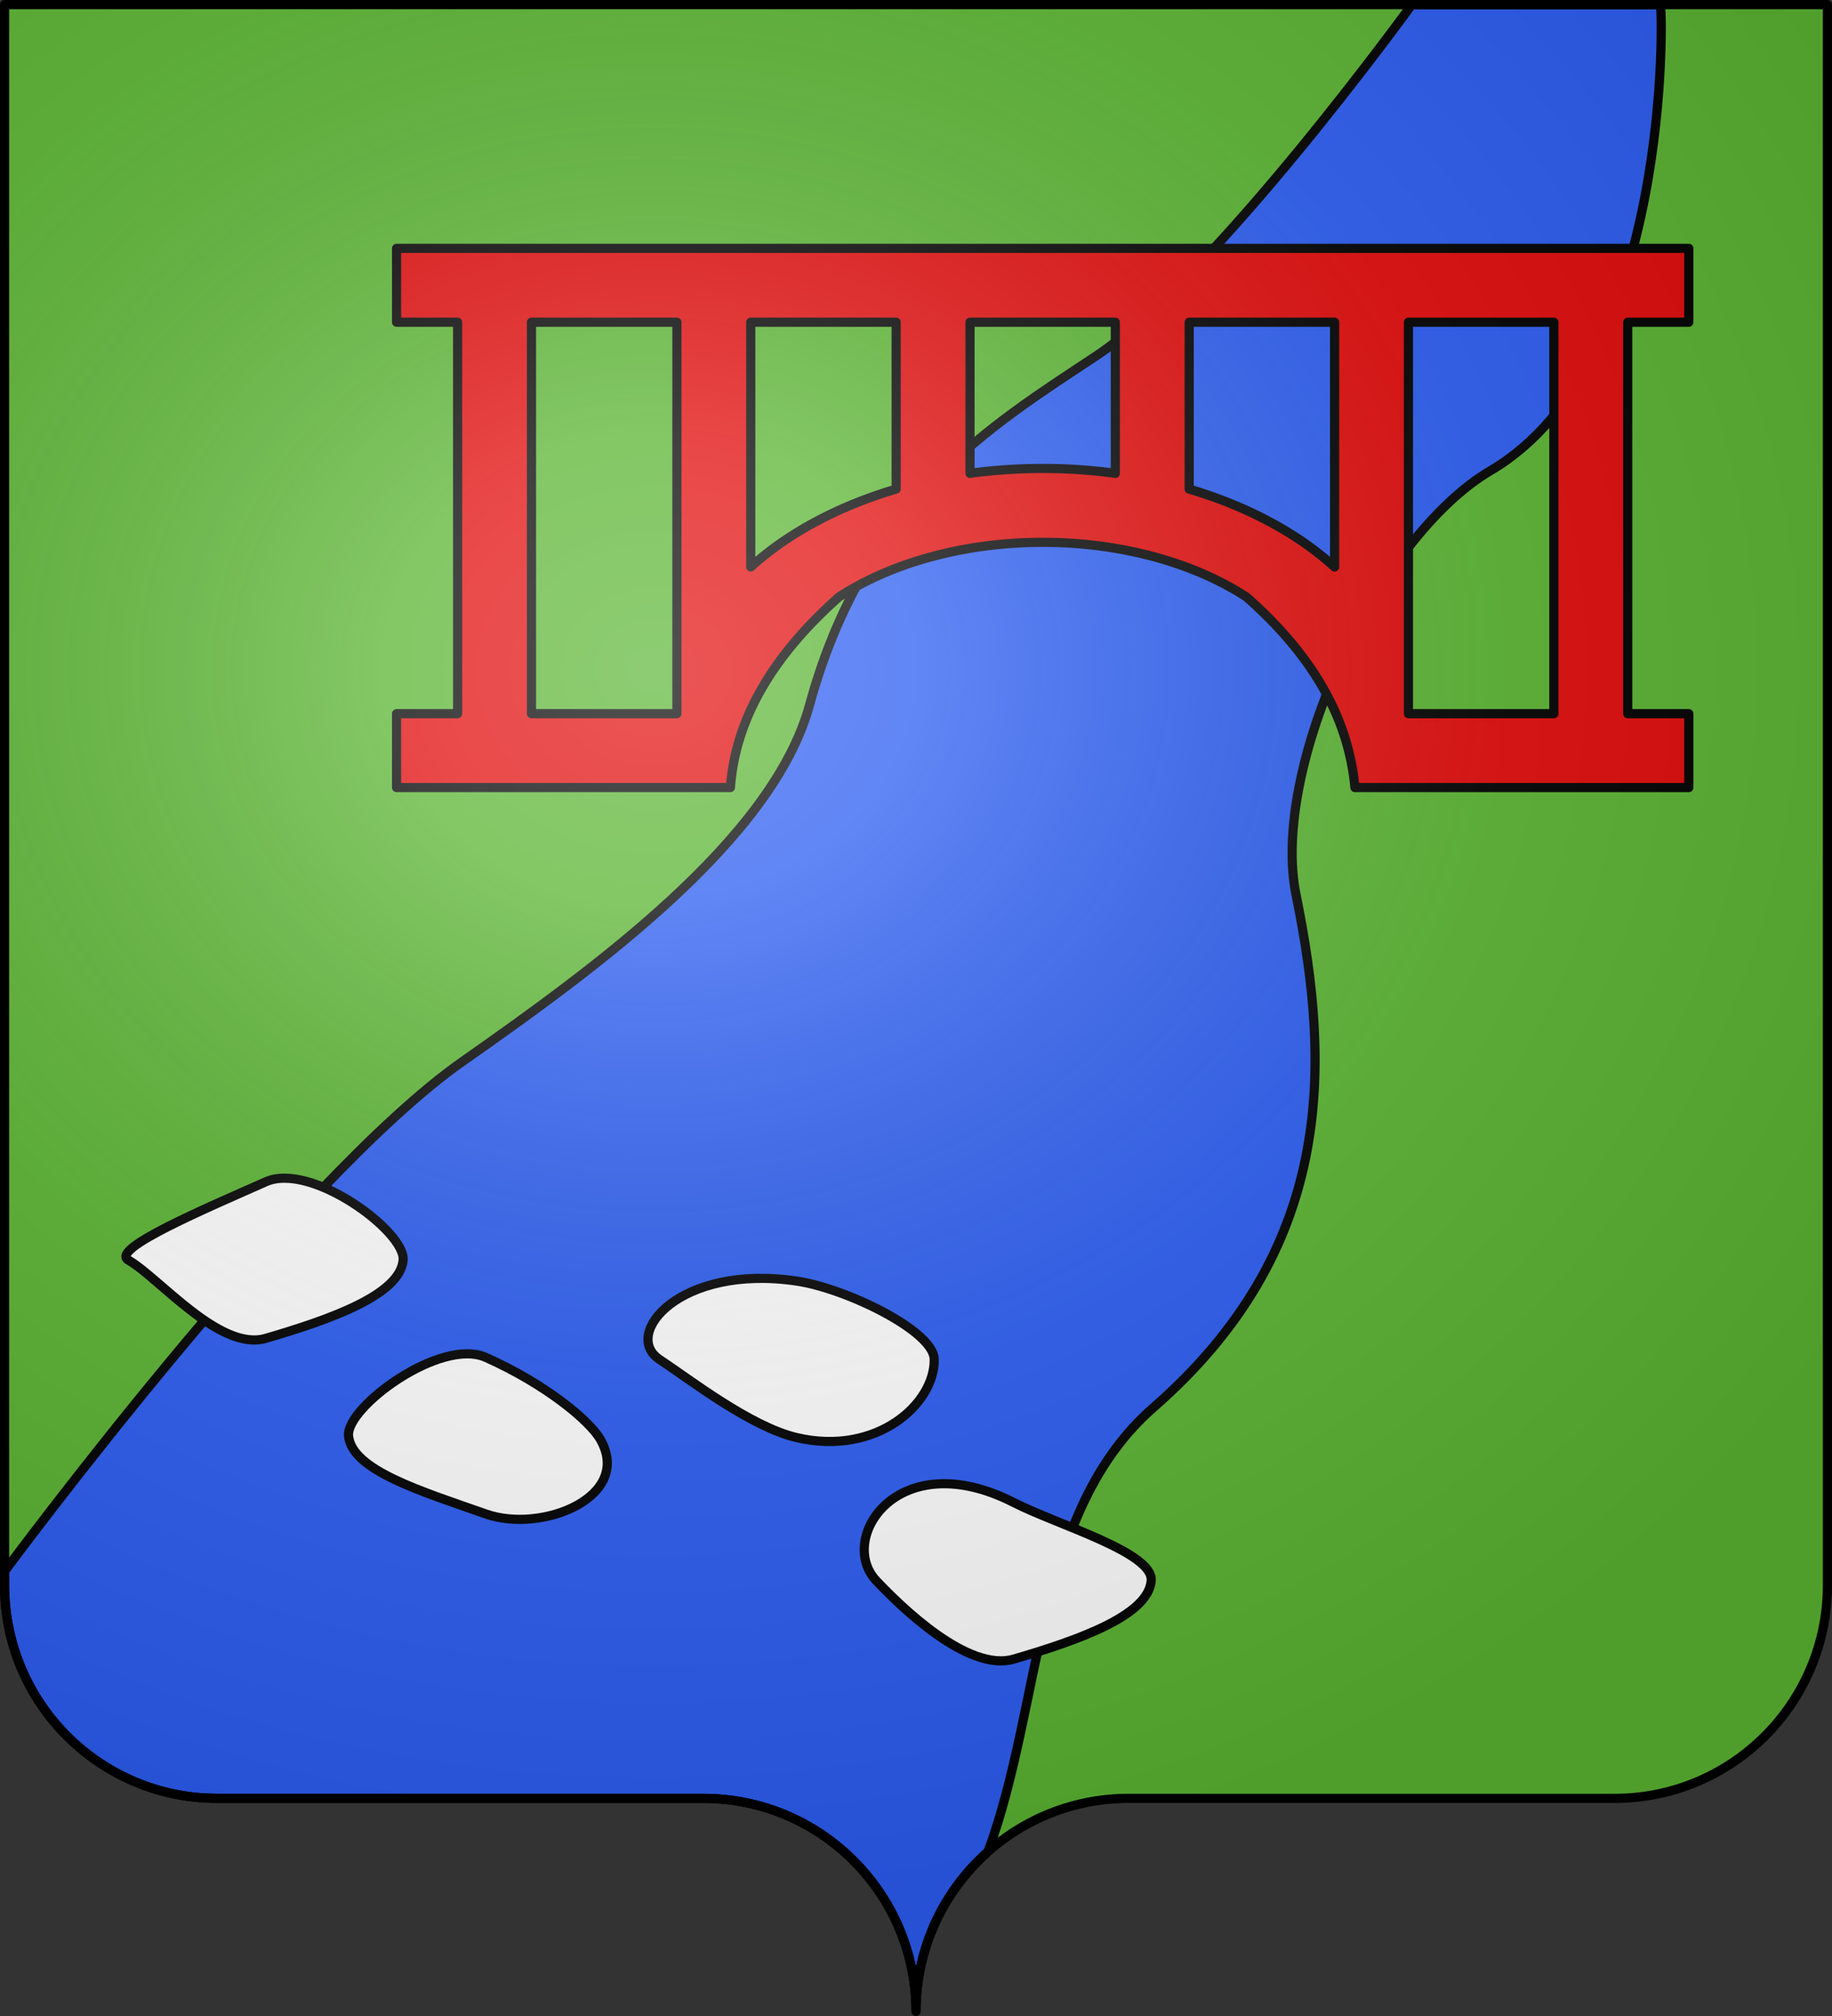 <svg xmlns="http://www.w3.org/2000/svg" xmlns:xlink="http://www.w3.org/1999/xlink" width="600.003" height="660" version="1.0"><rect width="100%" height="100%" fill="#333333" stroke="none"/><desc>Flag of Canton of Valais (Wallis)</desc><defs><radialGradient xlink:href="#a" id="c" cx="285.186" cy="200.448" r="300" fx="285.186" fy="200.448" gradientTransform="matrix(1.551 0 0 1.35 -152.894 151.099)" gradientUnits="userSpaceOnUse"/><linearGradient id="a"><stop offset="0" style="stop-color:white;stop-opacity:.314"/><stop offset=".19" style="stop-color:white;stop-opacity:.251"/><stop offset=".6" style="stop-color:#6b6b6b;stop-opacity:.125"/><stop offset="1" style="stop-color:black;stop-opacity:.125"/></linearGradient></defs><g style="display:inline"><g style="fill:#5ab532"><g style="fill:#5ab532;stroke:none;display:inline"><path d="M375 860.862c0-38.504 31.203-69.753 69.65-69.753h159.2c38.447 0 69.65-31.25 69.65-69.754V203.862h-597v517.493c0 38.504 31.203 69.754 69.65 69.754h159.2c38.447 0 69.65 31.25 69.65 69.753" style="fill:#5ab532;fill-opacity:1;fill-rule:nonzero;stroke:none;stroke-width:3;stroke-linecap:round;stroke-linejoin:round;stroke-miterlimit:4;stroke-dasharray:none;stroke-dashoffset:0;stroke-opacity:1;display:inline" transform="translate(-75 -202.362)"/></g></g></g><g style="display:inline"><path d="M464.466 1.5S399.802 90.815 361.17 116.449c-34.393 22.821-75.623 47.454-94 114.441-12.096 44.089-70.474 86.358-113.669 116.657C98.406 386.194 3.56 514.407 3.56 514.407V519c0 38.504 31.209 69.75 69.656 69.75h159.187c38.447 0 69.657 31.246 69.657 69.75 0-20.822 9.132-39.497 23.593-52.281 18.038-49.097 15.052-111.248 54.114-145.353 59.039-51.545 58.463-110.646 46.768-167.907-8.464-41.436 26.4-116.977 63.77-138.937C550.084 118.892 546.58 1.254 545.841 1.5z" style="fill:#2b5df2;fill-rule:evenodd;stroke:#000;stroke-width:3;stroke-linecap:butt;stroke-linejoin:miter;stroke-opacity:1" transform="translate(-2.06)"/><path d="M44.091 412.531c-6.248-3.578 25.652-17.014 45-25.625 14.902-6.631 45.822 16.338 45 25.625-1.003 11.34-23.67 19.398-45 25.625-15.03 4.389-34.909-19.846-45-25.625zM198.706 471.281c-3.56-6.258-18.152-18.264-37.5-26.875-14.901-6.631-45.822 16.338-45 25.625 1.003 11.34 24.043 18.24 45 25.625 18.36 6.47 48.17-5.621 37.5-24.375zM218.029 445.031c-12.319-8.13 6.545-31.344 45-25.625 16.133 2.4 44.844 16.303 45 25.625.241 14.451-18.728 31.754-45 25.625-15.248-3.557-35.295-19.22-45-25.625zM289.091 517.531c-13.035-13.759 7-44.993 45-25.625 14.532 7.407 45.822 16.338 45 25.625-1.003 11.34-23.67 19.398-45 25.625-15.03 4.389-37.002-17.184-45-25.625z" style="fill:#fff;fill-opacity:1;fill-rule:evenodd;stroke:#000;stroke-width:3;stroke-linecap:square;stroke-linejoin:round;stroke-miterlimit:4;stroke-opacity:1" transform="translate(-2.06)"/><path d="M131.94 81.302v24.188h20v128.156h-20v24.187h109.343c1.615-22.496 13.919-43.211 35.531-62.375 16.508-10.799 40.255-17.906 66.75-17.906 26.496 0 50.243 7.107 66.75 17.906 23.576 20.792 33.558 41.584 35.5 62.375h109.345v-24.187h-20V105.49h20V81.302zm44.187 24.188h47.625v128.156h-47.625zm71.812 0h47.625v54.625c-13.058 3.856-24.978 9.249-35.25 15.968a101 101 0 0 0-12.375 9.532zm71.813 0h47.594v49.468a177 177 0 0 0-23.782-1.593c-8.145 0-16.097.549-23.812 1.593zm71.781 0h47.625v80.125a101 101 0 0 0-12.375-9.532c-10.272-6.72-22.198-12.112-35.25-15.968zm71.813 0h47.625v128.156h-47.625z" style="opacity:1;fill:#e20909;fill-opacity:1;fill-rule:evenodd;stroke:#000;stroke-width:3;stroke-linecap:square;stroke-linejoin:round;stroke-miterlimit:4;stroke-dasharray:none;stroke-opacity:1" transform="translate(-2.06)"/></g><g style="display:inline"><path d="M76.5 203.862v517.491c0 38.505 31.203 69.755 69.65 69.755h159.2c38.447 0 69.65 31.25 69.65 69.754 0-38.504 31.203-69.754 69.65-69.754h159.2c38.447 0 69.65-31.25 69.65-69.755v-517.49z" style="fill:url(#c);fill-opacity:1;fill-rule:evenodd;stroke:none;stroke-width:3;stroke-linecap:butt;stroke-linejoin:miter;stroke-miterlimit:4;stroke-dasharray:none;stroke-opacity:1;display:inline" transform="translate(-75 -202.362)"/></g><g style="display:inline"><path d="M302.06 658.5c0-38.504 31.203-69.753 69.65-69.753h159.2c38.446 0 69.65-31.25 69.65-69.754V1.5h-597v517.493c0 38.504 31.203 69.754 69.65 69.754h159.2c38.446 0 69.65 31.25 69.65 69.753" style="fill:none;fill-opacity:1;fill-rule:nonzero;stroke:#000;stroke-width:3;stroke-linecap:round;stroke-linejoin:round;stroke-miterlimit:4;stroke-dasharray:none;stroke-dashoffset:0;stroke-opacity:1;display:inline" transform="translate(-2.06)"/></g></svg>